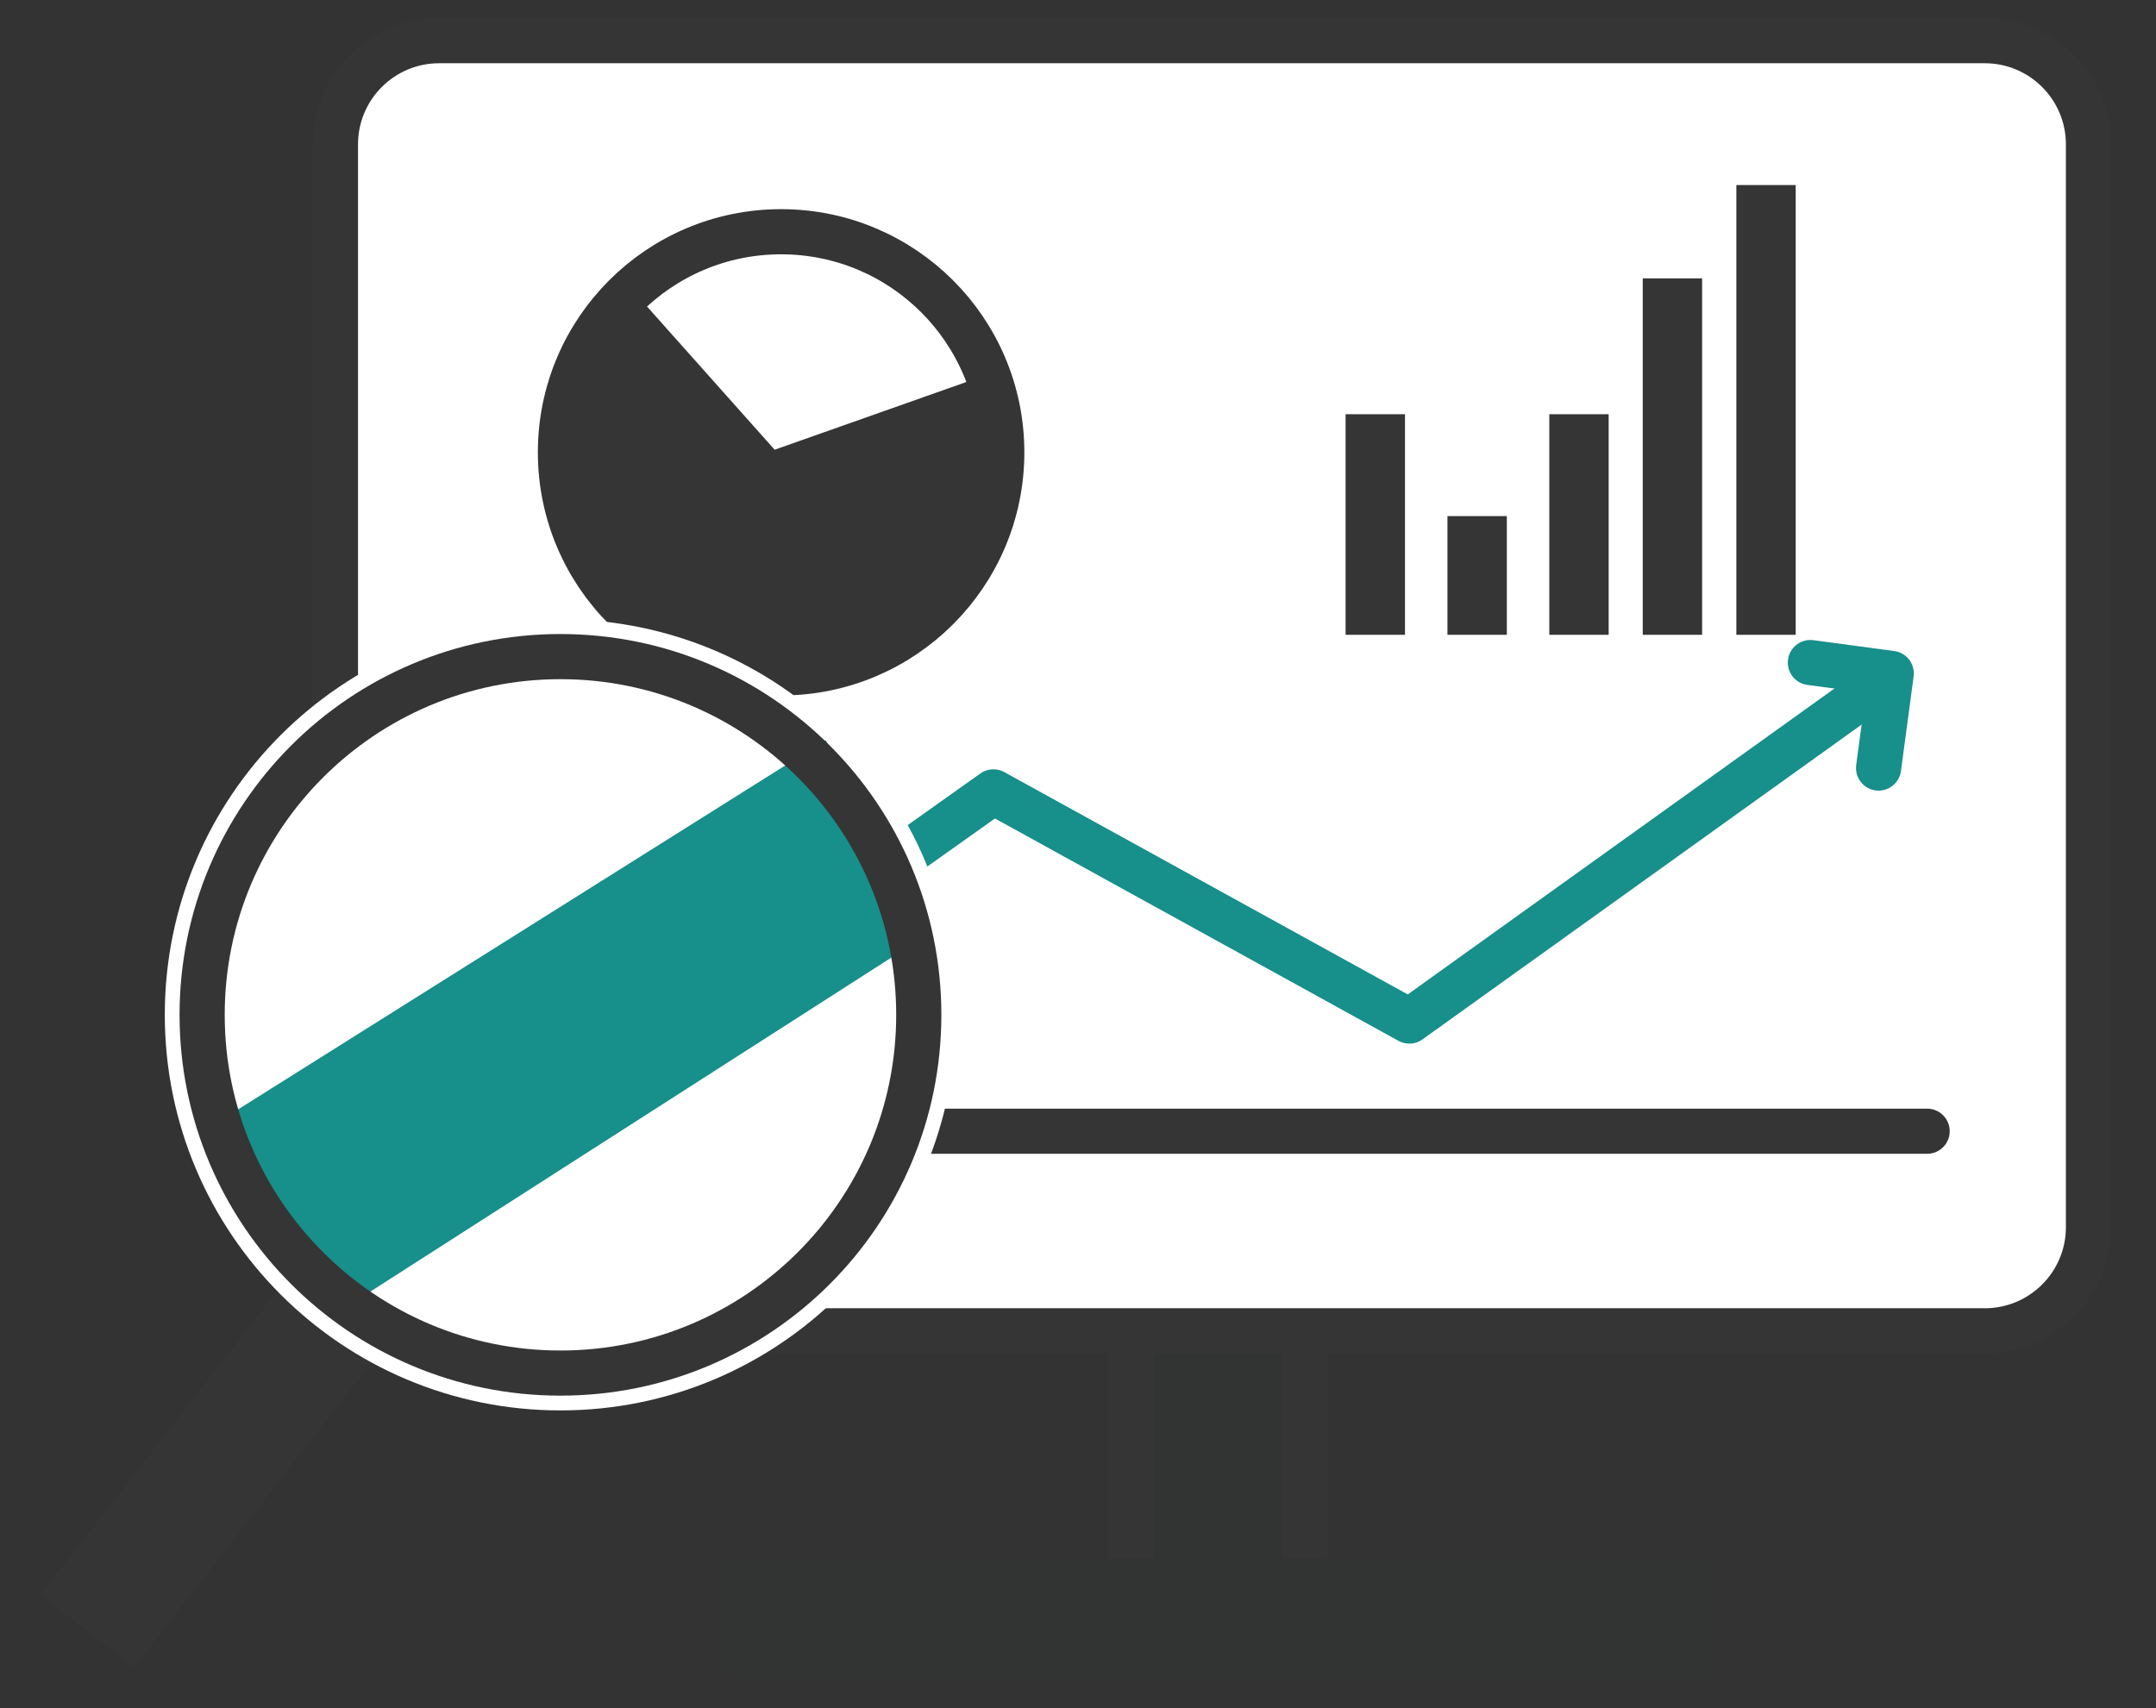 <svg width="53" height="42" viewBox="0 0 53 42" fill="none" xmlns="http://www.w3.org/2000/svg">
<rect x="0" y="0" width="53" height="42" fill="#333333" stroke="none"/>
<path d="M48.79 1H10.796C9.388 1 8.246 2.142 8.246 3.55V30.174C8.246 31.582 9.388 32.723 10.796 32.723H48.79C50.198 32.723 51.34 31.582 51.34 30.174V3.55C51.34 2.142 50.198 1 48.79 1Z" fill="white"/>
<path d="M48.79 1H10.796C9.388 1 8.246 2.142 8.246 3.55V30.174C8.246 31.582 9.388 32.723 10.796 32.723H48.79C50.198 32.723 51.34 31.582 51.34 30.174V3.55C51.34 2.142 50.198 1 48.79 1Z" stroke="#353535" stroke-width="1.11" stroke-miterlimit="10"/>
<path d="M13.777 27.815H47.374" stroke="#353535" stroke-width="1.11" stroke-miterlimit="10" stroke-linecap="round"/>
<path d="M16.492 25.106L24.421 19.471L34.645 25.106L45.703 17.177" fill="white"/>
<path d="M16.492 25.106L24.421 19.471L34.645 25.106L45.703 17.177" stroke="#178F8A" stroke-width="1.11" stroke-linecap="round" stroke-linejoin="round"/>
<path d="M44.504 16.291L46.492 16.558L46.18 18.885" stroke="#178F8A" stroke-width="1.11" stroke-linecap="round" stroke-linejoin="round"/>
<path d="M19.201 16.546C22.197 16.546 24.626 14.118 24.626 11.122C24.626 8.126 22.197 5.698 19.201 5.698C16.206 5.698 13.777 8.126 13.777 11.122C13.777 14.118 16.206 16.546 19.201 16.546Z" stroke="#353535" stroke-width="1.11" stroke-linecap="round" stroke-linejoin="round"/>
<path d="M19.043 11.058L15.397 6.966C14.687 7.631 14.17 8.476 13.899 9.41C13.627 10.344 13.613 11.334 13.855 12.276C14.098 13.219 14.59 14.078 15.279 14.765C15.969 15.451 16.83 15.94 17.773 16.18C18.715 16.419 19.706 16.4 20.639 16.126C21.572 15.851 22.414 15.331 23.077 14.618C23.74 13.906 24.2 13.029 24.407 12.079C24.614 11.128 24.562 10.139 24.256 9.216L19.043 11.058Z" fill="#353535"/>
<path d="M34.538 10.185H33.078V15.609H34.538V10.185Z" fill="#353535"/>
<path d="M37.042 12.69H35.582V15.609H37.042V12.69Z" fill="#353535"/>
<path d="M39.545 10.185H38.086V15.609H39.545V10.185Z" fill="#353535"/>
<path d="M41.842 6.845H40.383V15.609H41.842V6.845Z" fill="#353535"/>
<path d="M44.143 4.55H42.684V15.609H44.143V4.55Z" fill="#353535"/>
<path d="M1 39.215L3.293 41L10.035 32.339L7.742 30.553L1 39.215Z" fill="#353535"/>
<path d="M13.777 34.68C19.149 34.68 23.504 30.325 23.504 24.953C23.504 19.581 19.149 15.227 13.777 15.227C8.405 15.227 4.051 19.581 4.051 24.953C4.051 30.325 8.405 34.68 13.777 34.68Z" fill="white"/>
<path d="M22.808 22.971L8.543 32.118L5.5 27.5L20.297 18.197L22.808 22.971Z" fill="#178F8A"/>
<path d="M13.777 33.762C18.642 33.762 22.586 29.818 22.586 24.953C22.586 20.088 18.642 16.145 13.777 16.145C8.913 16.145 4.969 20.088 4.969 24.953C4.969 29.818 8.913 33.762 13.777 33.762Z" stroke="#353535" stroke-width="1.11" stroke-linecap="round" stroke-linejoin="round"/>
<path d="M32.079 33.303V39.709H27.809V33.303" fill="#323333"/>
<path d="M32.079 33.303V39.709H27.809V33.303" stroke="#353535" stroke-width="1.11" stroke-linecap="round" stroke-linejoin="round"/>
<path d="M41.649 38.881H18.238V40.71H41.649V38.881Z" fill="#323333" stroke="#323333" stroke-width="1.11" stroke-linecap="round" stroke-linejoin="round"/>
</svg>
